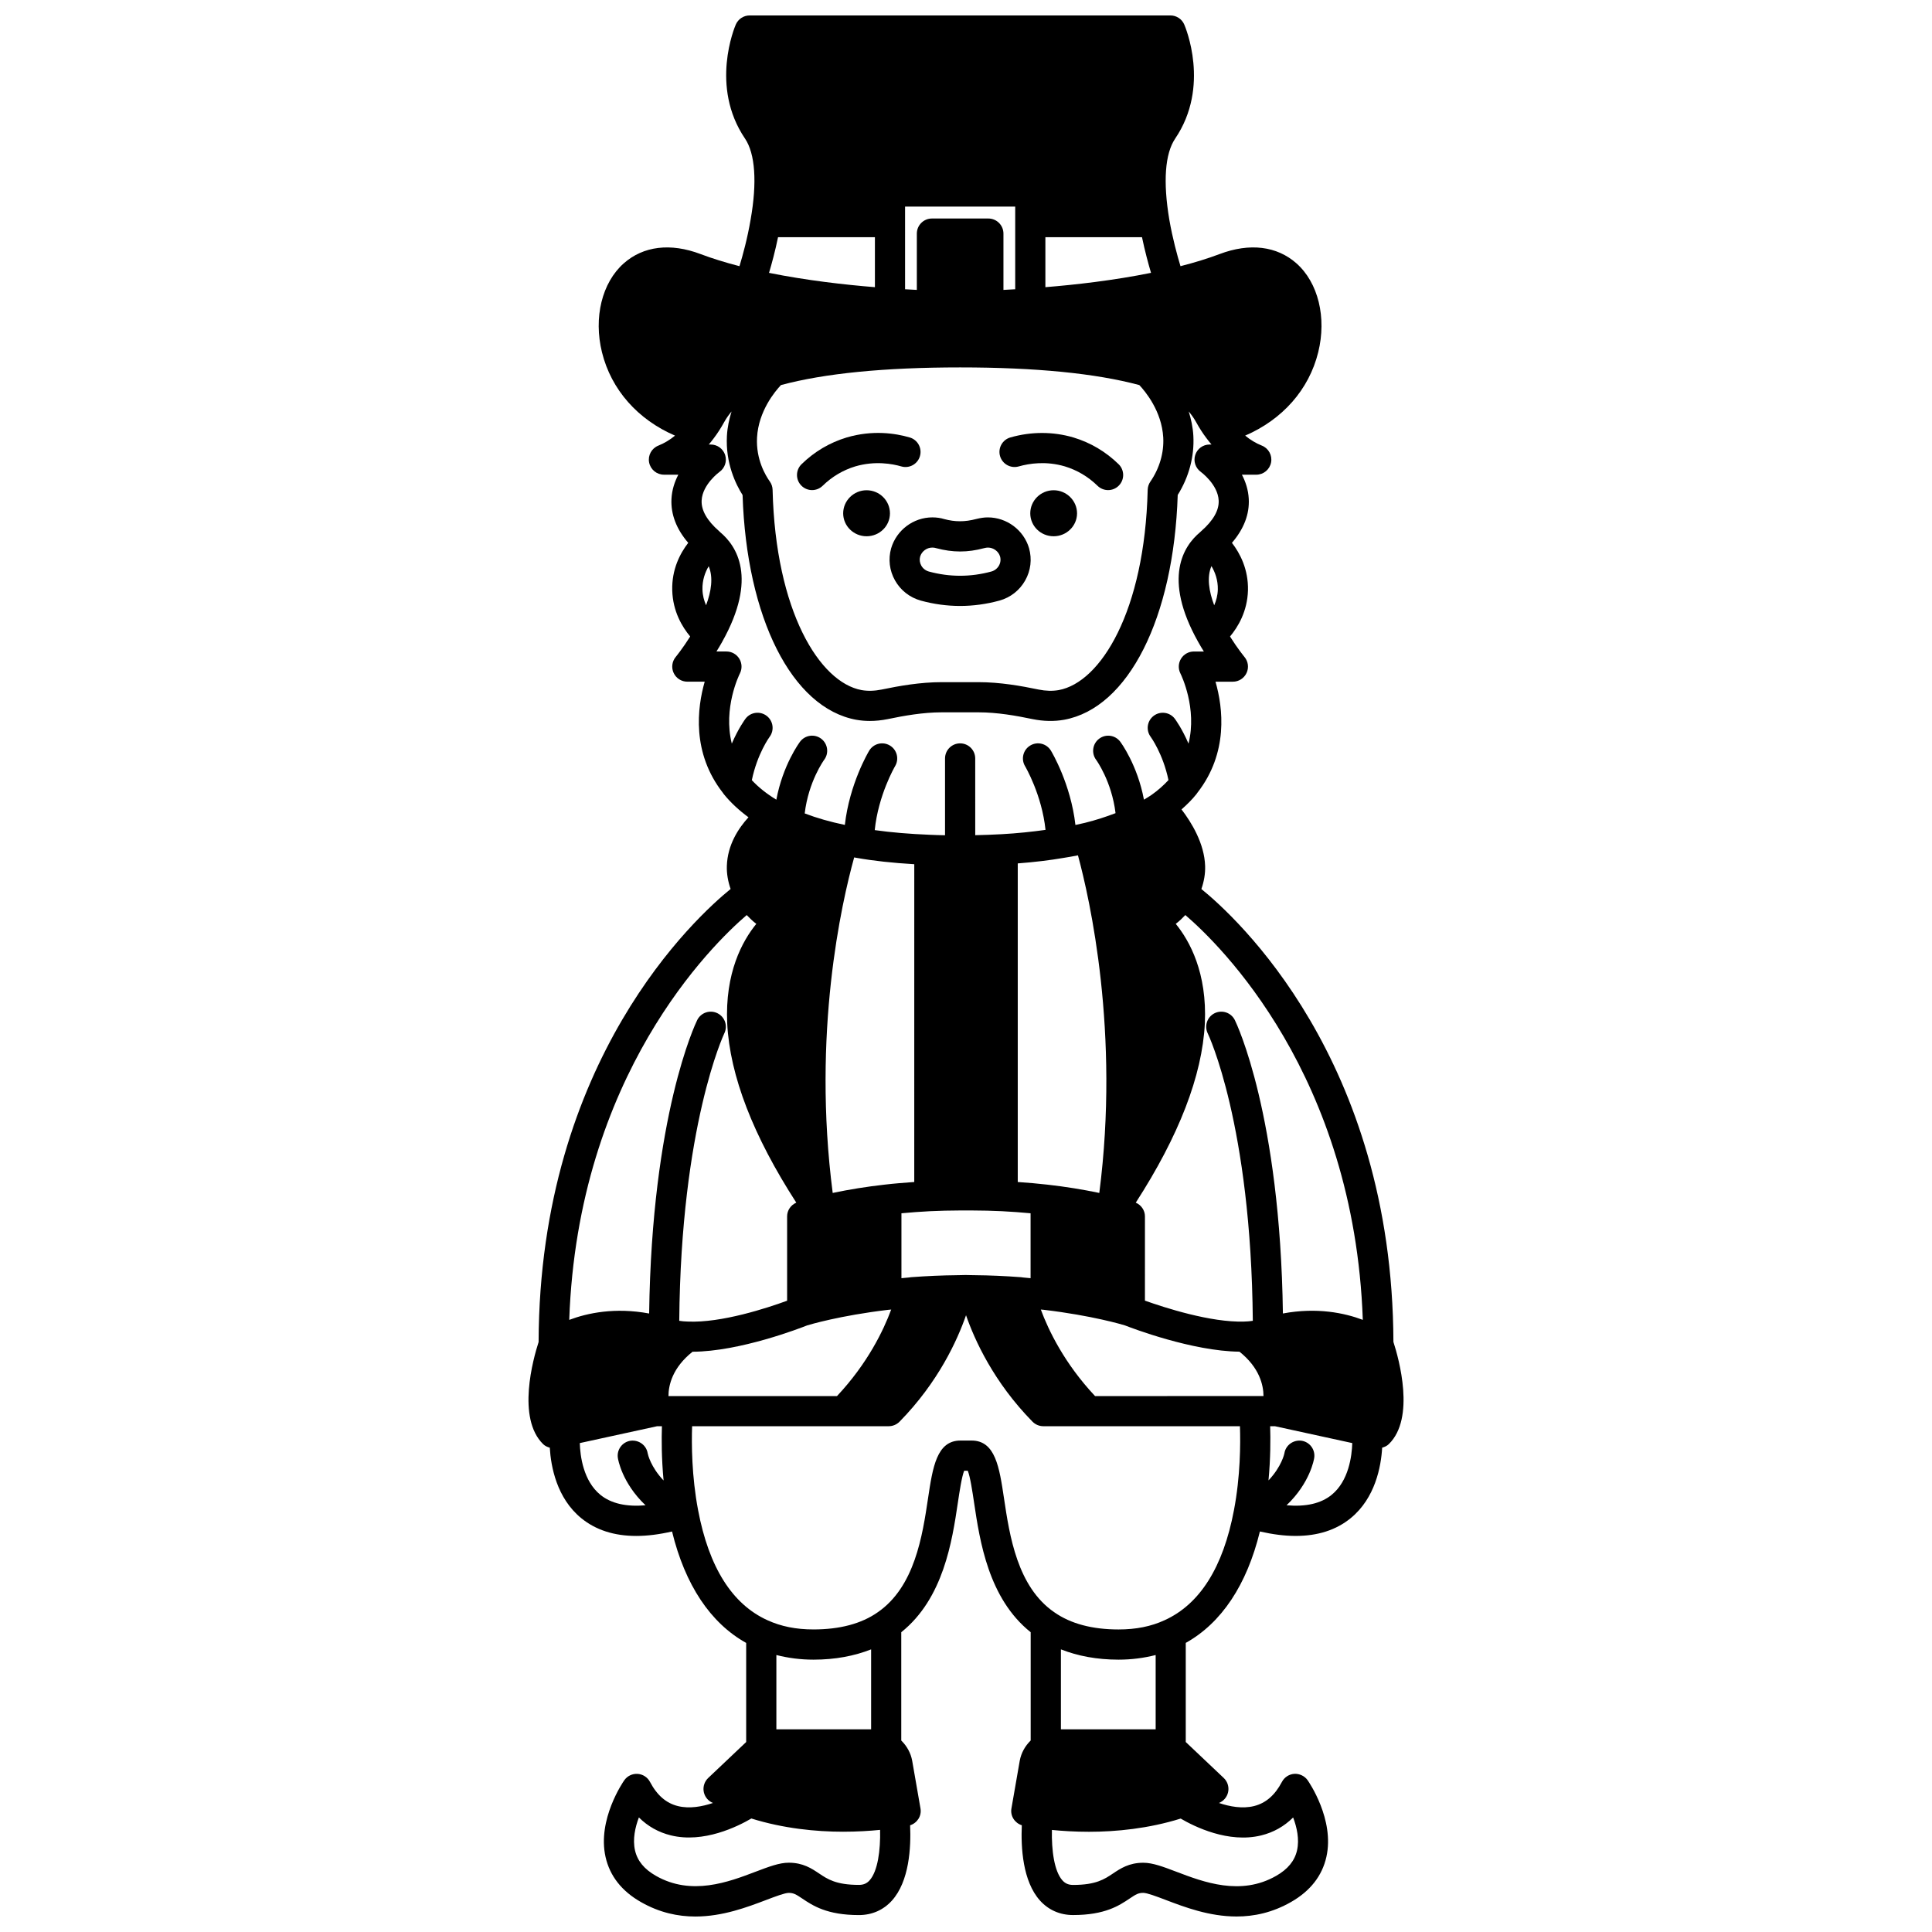 <?xml version="1.0" encoding="UTF-8"?>
<!-- Uploaded to: ICON Repo, www.iconrepo.com, Generator: ICON Repo Mixer Tools -->
<svg width="800px" height="800px" version="1.1" viewBox="144 144 512 512" xmlns="http://www.w3.org/2000/svg">
 <defs>
  <clipPath id="a">
   <path d="m284 148.09h232v503.81h-232z"/>
  </clipPath>
 </defs>
 <path d="m423.23 273.92c-3.438 0-6.199 2.758-6.199 6.117s2.758 6.078 6.199 6.078c3.398 0 6.199-2.719 6.199-6.078-0.004-3.356-2.801-6.117-6.199-6.117z"/>
 <path d="m373.65 273.92c-3.398 0-6.199 2.758-6.199 6.117s2.797 6.078 6.199 6.078c3.438 0 6.199-2.719 6.199-6.078-0.004-3.356-2.762-6.117-6.199-6.117z"/>
 <path d="m413.97 267.61c2.84-0.809 7.273-1.469 12.211-0.016 3.273 0.992 6.199 2.727 8.68 5.152 0.781 0.754 1.789 1.137 2.793 1.137 1.039 0 2.078-0.402 2.859-1.207 1.543-1.578 1.512-4.109-0.066-5.652-3.414-3.332-7.434-5.715-11.98-7.09-5.394-1.586-11.164-1.59-16.703-0.008-2.125 0.605-3.352 2.82-2.742 4.941 0.613 2.117 2.816 3.344 4.949 2.742z"/>
 <path d="m359.21 273.88c1.008 0 2.016-0.379 2.793-1.137 2.484-2.422 5.406-4.156 8.652-5.144 5.266-1.543 9.895-0.664 12.188 0.004 2.117 0.621 4.34-0.598 4.953-2.723 0.617-2.117-0.602-4.34-2.723-4.953-3.828-1.117-9.824-2.019-16.711 0.012-4.516 1.371-8.535 3.75-11.945 7.082-1.578 1.543-1.609 4.078-0.066 5.652 0.785 0.805 1.82 1.207 2.859 1.207z"/>
 <g clip-path="url(#a)">
  <path d="m513.27 499.65c-0.238-75.027-41.938-112.8-50.891-120.05 0.691-1.992 1.055-4.043 0.992-6.086-0.184-5.992-3.633-11.582-6.258-15.008 1.477-1.301 2.832-2.644 3.953-4.055 0.09-0.113 0.172-0.23 0.25-0.355 8.277-10.594 6.789-22.523 4.805-29.438h4.606c1.551 0 2.961-0.898 3.621-2.305 0.66-1.402 0.445-3.062-0.547-4.25-0.023-0.027-1.812-2.199-3.836-5.422 2.102-2.512 4.598-6.621 4.762-12.246 0.121-5.57-2.106-9.793-4.25-12.578 3.16-3.676 4.676-7.586 4.457-11.672-0.129-2.394-0.848-4.539-1.816-6.383h3.805c1.918 0 3.566-1.363 3.926-3.25 0.359-1.883-0.668-3.758-2.453-4.465-1.543-0.613-3.016-1.496-4.414-2.644 9.824-4.234 16.91-12.133 19.363-22.105 2.262-9.188 0-18.43-5.773-23.547-5.184-4.594-12.402-5.469-20.344-2.469-3.078 1.164-6.566 2.242-10.387 3.219-0.879-2.914-2.102-7.391-2.961-12.336-1.691-10.051-1.152-17.48 1.562-21.488 9.363-13.812 2.684-29.562 2.394-30.227-0.629-1.453-2.066-2.398-3.66-2.398h-111.51c-1.594 0-3.035 0.949-3.672 2.41-0.289 0.664-6.922 16.41 2.438 30.219 2.707 4 3.238 11.613 1.488 21.484-0.84 4.949-2.066 9.426-2.953 12.336-3.769-0.973-7.234-2.047-10.324-3.215-7.941-3.008-15.16-2.125-20.344 2.469-5.769 5.113-8.035 14.359-5.773 23.547 2.457 9.973 9.539 17.875 19.363 22.105-1.395 1.148-2.871 2.031-4.414 2.644-1.785 0.707-2.816 2.582-2.453 4.465 0.371 1.883 2.016 3.242 3.938 3.242h3.805c-0.965 1.844-1.688 3.984-1.816 6.383-0.215 4.125 1.328 8.07 4.441 11.676-2.156 2.793-4.387 7.023-4.238 12.605 0.16 5.609 2.656 9.707 4.758 12.215-2.016 3.203-3.812 5.394-3.836 5.422-0.992 1.195-1.203 2.856-0.543 4.254 0.66 1.402 2.066 2.301 3.617 2.301h4.606c-1.984 6.914-3.469 18.836 4.797 29.426 0.082 0.133 0.18 0.266 0.281 0.395 1.812 2.238 4.023 4.269 6.523 6.117-2.656 2.906-5.559 7.293-5.731 12.91-0.062 2.043 0.305 4.094 0.996 6.09-8.988 7.297-50.648 45.07-50.883 120.06-1.449 4.477-5.828 20.168 1.195 27.055 0.496 0.488 1.117 0.77 1.766 0.945 0.297 4.996 1.824 13.359 8.344 18.684 3.84 3.133 8.719 4.707 14.586 4.707 2.914 0 6.082-0.402 9.473-1.18 3.453 14.16 10.18 24.262 19.645 29.531v26.262l-10.066 9.531c-0.926 0.883-1.379 2.152-1.215 3.418 0.164 1.266 0.922 2.383 2.047 2.996 0.141 0.074 0.289 0.137 0.43 0.207-2.875 0.965-6.191 1.578-9.266 0.828-3.121-0.762-5.551-2.863-7.422-6.414-0.652-1.23-1.895-2.035-3.285-2.125-1.41-0.082-2.727 0.555-3.527 1.695-0.297 0.418-7.191 10.406-4.965 20.32 1.129 5.035 4.285 9.055 9.375 11.953 4.938 2.824 9.828 3.836 14.434 3.836 7.234-0.004 13.785-2.496 18.777-4.394 2.309-0.875 4.918-1.871 5.957-1.871 1.285 0 1.926 0.387 3.606 1.512 2.746 1.844 6.508 4.367 14.984 4.367 3.469 0 6.5-1.328 8.766-3.844 4.594-5.102 5.074-14.047 4.816-19.949 1.879-0.605 3.094-2.469 2.75-4.449l-2.203-12.66c-0.375-2.051-1.402-3.898-2.894-5.352v-28.703c11.188-8.953 13.477-24.121 15-34.332 0.441-2.953 1.027-6.863 1.672-8.469h0.953c0.648 1.602 1.23 5.512 1.672 8.469 1.527 10.219 3.816 25.406 15 34.332v28.695c-1.484 1.449-2.523 3.301-2.902 5.383l-2.199 12.629c-0.344 1.984 0.871 3.844 2.75 4.449-0.258 5.902 0.223 14.844 4.816 19.949 2.262 2.516 5.297 3.844 8.766 3.844 8.477 0 12.238-2.523 14.984-4.367 1.676-1.125 2.324-1.512 3.606-1.512 1.035 0 3.652 0.996 5.957 1.871 4.992 1.902 11.543 4.394 18.777 4.394 4.606 0 9.492-1.012 14.43-3.832 5.094-2.906 8.254-6.926 9.379-11.957 2.227-9.91-4.672-19.898-4.965-20.32-0.801-1.141-2.168-1.77-3.527-1.695-1.391 0.09-2.637 0.895-3.285 2.125-1.867 3.547-4.285 5.637-7.398 6.414-3.086 0.762-6.414 0.148-9.297-0.82 0.145-0.074 0.293-0.137 0.438-0.211 1.125-0.613 1.883-1.727 2.047-2.996 0.164-1.266-0.289-2.539-1.215-3.418l-10.066-9.527v-26.27c9.473-5.281 16.191-15.379 19.648-29.527 3.394 0.777 6.559 1.18 9.473 1.18 5.867 0 10.746-1.57 14.586-4.707 6.523-5.324 8.051-13.688 8.344-18.684 0.652-0.176 1.27-0.457 1.766-0.945 7.055-6.883 2.672-22.57 1.223-27.051zm-79.07 14.324c-8.129-8.656-12.352-17.457-14.375-22.934 0.262 0.027 0.559 0.047 0.816 0.074 12.832 1.523 20.918 3.957 21.48 4.133 1.824 0.715 17.848 6.832 30.348 6.965 5.324 4.238 6.356 8.879 6.371 11.758zm-113.05 0c0.004-2.859 1.027-7.492 6.379-11.75 12.523-0.039 28.598-6.277 30.367-6.977 0.609-0.188 8.68-2.609 21.438-4.125 0.266-0.027 0.57-0.047 0.84-0.078-2.019 5.473-6.227 14.266-14.367 22.934zm81.09-32.047c-0.023 0-0.043 0.012-0.066 0.012-1.48-0.062-3.184-0.059-4.34 0-0.027 0-0.047-0.016-0.074-0.016-0.043 0-0.078 0.02-0.121 0.02-3.961 0.035-7.957 0.211-12.211 0.527-0.18 0.012-0.355 0.039-0.527 0.074-0.699 0.051-1.332 0.133-2.012 0.191v-17.203c2.453-0.227 4.965-0.422 7.578-0.551 2.543-0.113 5.242-0.195 8.055-0.195h2.957c2.816 0 5.512 0.082 8.043 0.195 2.613 0.129 5.129 0.324 7.59 0.551v17.203c-0.68-0.059-1.305-0.141-2.004-0.191-0.172-0.035-0.352-0.062-0.535-0.074-4.281-0.32-8.305-0.496-12.113-0.527-0.035 0-0.07-0.004-0.109-0.004-0.035 0.008-0.066-0.012-0.109-0.012zm23.648-110.58c1.293-0.199 2.551-0.43 3.781-0.672 3.121 11.496 11.141 46.934 5.656 89.469-4.352-0.914-9.023-1.668-13.75-2.199-2.504-0.293-5.152-0.512-7.859-0.699v-84.434c4.383-0.336 8.48-0.828 12.172-1.465zm-39.602 85.898c-2.703 0.188-5.352 0.402-7.84 0.695-4.742 0.531-9.426 1.285-13.773 2.203-5.477-42.375 2.344-76.875 5.691-88.918 0.18 0.027 0.375 0.074 0.555 0.105 4.582 0.812 9.668 1.359 15.371 1.695zm118.87 36.531c-4.832-1.824-12.141-3.375-21.176-1.688-0.715-52.566-12.23-76.727-12.734-77.754-0.98-1.98-3.367-2.789-5.356-1.824-1.984 0.977-2.797 3.375-1.824 5.356 0.121 0.234 11.492 24.086 11.941 76.164-0.738 0.117-1.512 0.184-2.312 0.199-8.836 0.277-21.082-3.695-26.277-5.547l0.004-22.328c0-1.598-0.984-3.012-2.434-3.637 11.406-17.664 17.609-33.625 18.305-47.473 0.637-13.43-4.016-21.887-7.707-26.414 0.926-0.699 1.75-1.5 2.539-2.332 9.09 7.785 44.754 42.414 47.031 107.28zm-175-193.54c-0.062-2.5 0.703-4.574 1.652-6.176 1.254 2.961 0.68 6.684-0.691 10.34-0.523-1.195-0.918-2.57-0.961-4.164zm53.695-101.49h29.188v21.91c-1.09 0.062-2.129 0.121-3.117 0.172v-14.922c0-2.211-1.793-4-4-4h-14.953c-2.207 0-4 1.789-4 4v14.922c-0.992-0.051-2.031-0.109-3.117-0.172zm37.184 21.359v-13.242h25.605c0.781 3.738 1.668 7 2.391 9.445-9.906 2.008-20.012 3.148-27.996 3.797zm-70.848-13.242h25.672v13.242c-8.023-0.648-18.156-1.797-28.062-3.793 0.73-2.445 1.617-5.711 2.391-9.449zm0.777 39.184c11.5-3.098 27.441-4.68 47.48-4.68 20.02 0 35.945 1.578 47.484 4.68 1.555 1.648 5.953 6.883 6.34 13.891 0.223 4.039-0.992 8.191-3.414 11.703-0.445 0.641-0.688 1.398-0.707 2.176-0.777 32.148-12.453 51.031-23.574 53.062-1.637 0.289-3.438 0.242-5.32-0.141-4.664-0.969-10.215-1.961-15.969-1.961h-9.68c-5.75 0-11.301 0.992-15.945 1.957-1.91 0.387-3.707 0.43-5.324 0.148-11.137-2.035-22.812-20.91-23.59-53.062-0.016-0.801-0.277-1.578-0.742-2.231-1.125-1.57-3.699-5.844-3.379-11.648 0.383-7.019 4.789-12.254 6.34-13.895zm114.08 47.973c0.961 1.605 1.742 3.695 1.691 6.215-0.043 1.594-0.441 2.981-0.961 4.176-1.398-3.703-1.992-7.457-0.73-10.391zm-129.64 20.031c9.473-16.922 3.762-25.41-0.539-29.008-0.035-0.035-0.277-0.27-0.316-0.305-3.184-2.781-4.734-5.508-4.609-8.102 0.199-4.266 4.691-7.543 4.719-7.566 1.426-1.004 2.039-2.816 1.512-4.477-0.527-1.664-2.07-2.789-3.812-2.789h-0.523c0.465-0.547 0.914-1.113 1.352-1.707 0.965-1.266 1.863-2.672 2.746-4.269 0.555-1 1.215-1.922 1.934-2.781-0.621 1.996-1.098 4.129-1.227 6.461-0.398 7.262 2.363 12.867 4.148 15.68 1.051 32.582 13.082 56.453 30.133 59.562 1.168 0.207 2.367 0.312 3.59 0.312 1.543 0 3.133-0.164 4.758-0.492 4.269-0.891 9.312-1.797 14.336-1.797h9.676c5.027 0 10.07 0.906 14.363 1.801 2.898 0.582 5.703 0.645 8.348 0.172 17.031-3.106 29.066-26.988 30.113-59.578 2.977-4.746 4.441-10.254 4.144-15.66-0.129-2.336-0.613-4.473-1.23-6.469 0.719 0.863 1.379 1.777 1.934 2.777 0.879 1.594 1.777 3 2.731 4.254 0.449 0.602 0.906 1.18 1.375 1.734h-0.523c-1.734 0-3.262 1.125-3.793 2.773-0.531 1.652 0.07 3.465 1.48 4.477 0.043 0.035 4.535 3.312 4.734 7.582 0.125 2.59-1.426 5.316-4.609 8.102-0.066 0.059-0.312 0.285-0.371 0.348-4.246 3.555-9.957 12.043-0.492 28.957 0.512 0.918 1.031 1.797 1.543 2.613h-2.648c-1.387 0-2.672 0.723-3.398 1.906-0.727 1.18-0.793 2.656-0.168 3.898 0.234 0.473 4.492 9.234 2.148 18.605-1.73-4.023-3.512-6.434-3.633-6.598-1.336-1.758-3.844-2.098-5.602-0.758-1.758 1.336-2.098 3.844-0.762 5.602 0.035 0.047 3.254 4.5 4.684 11.426-1.277 1.371-2.742 2.703-4.519 3.949-0.621 0.438-1.309 0.828-1.977 1.234-1.73-9.195-6.078-15.09-6.301-15.387-1.34-1.75-3.832-2.086-5.586-0.75-1.75 1.328-2.098 3.832-0.781 5.59 0.043 0.062 4.117 5.656 5.141 14.125-2.512 0.957-5.18 1.844-8.121 2.57-0.805 0.199-1.656 0.379-2.512 0.559-1.238-10.898-6.258-19.301-6.496-19.699-1.145-1.887-3.594-2.496-5.481-1.352-1.891 1.137-2.5 3.59-1.363 5.484 0.051 0.082 4.453 7.574 5.414 16.871-3.602 0.5-7.41 0.91-11.574 1.141-2.309 0.133-4.68 0.211-7.051 0.266l-0.004-20.336c0-2.211-1.793-4-4-4-2.207 0-4 1.789-4 4v20.355c-1.355-0.027-2.699-0.062-4-0.125-5.441-0.215-10.23-0.625-14.629-1.238 0.938-9.27 5.281-16.758 5.387-16.938 1.137-1.895 0.523-4.348-1.367-5.481-1.898-1.145-4.352-0.523-5.488 1.363-0.238 0.398-5.219 8.789-6.453 19.676-3.926-0.816-7.43-1.82-10.637-3.047 1.004-8.477 5.078-14.09 5.144-14.191 1.332-1.75 0.992-4.25-0.754-5.59-1.758-1.34-4.266-1.008-5.606 0.75-0.223 0.297-4.574 6.188-6.301 15.391-2.539-1.535-4.715-3.266-6.496-5.168 1.426-6.953 4.66-11.418 4.699-11.465 1.324-1.754 0.98-4.254-0.773-5.586-1.762-1.336-4.266-1-5.602 0.758-0.125 0.164-1.902 2.574-3.633 6.598-2.348-9.367 1.91-18.133 2.144-18.594 0.633-1.242 0.57-2.719-0.156-3.906-0.727-1.188-2.019-1.91-3.41-1.91h-2.648c0.516-0.816 1.039-1.691 1.547-2.606zm6.481 72.449c0.789 0.832 1.617 1.633 2.543 2.332-3.695 4.531-8.344 12.98-7.707 26.426 0.695 13.836 6.898 29.797 18.305 47.457-1.453 0.629-2.434 2.039-2.434 3.637v22.352c-5.18 1.891-17.402 5.934-26.344 5.523-0.758-0.016-1.508-0.082-2.242-0.199 0.453-51.77 11.812-75.891 11.941-76.172 0.973-1.98 0.156-4.371-1.828-5.344-1.988-0.969-4.375-0.156-5.356 1.824-0.504 1.027-12.02 25.188-12.734 77.758-9.035-1.684-16.34-0.137-21.176 1.688 2.277-64.836 37.906-99.461 47.031-107.28zm-38.758 153.66c-4.547-3.691-5.375-10.289-5.477-13.727l20.469-4.465h1.297c-0.113 3.402-0.109 8.512 0.438 14.375-3.43-3.606-4.168-6.949-4.215-7.211-0.348-2.16-2.363-3.602-4.543-3.32-2.184 0.328-3.688 2.367-3.359 4.551 0.051 0.348 1.07 6.609 7.336 12.555-5.094 0.441-9.109-0.465-11.945-2.758zm71.727 62.133h-25.109v-19.695c3.078 0.785 6.352 1.227 9.836 1.227 5.75 0 10.82-0.973 15.273-2.723zm-0.41 40.023c-0.746 0.828-1.621 1.199-2.828 1.199-6.047 0-8.328-1.531-10.531-3.012-2.004-1.344-4.273-2.867-8.059-2.867-2.504 0-5.281 1.059-8.801 2.394-7.168 2.731-16.996 6.461-26.406 1.082-3.09-1.758-4.902-3.961-5.535-6.738-0.672-2.961 0.047-6.152 1.027-8.734 2.383 2.367 5.215 3.953 8.461 4.75 8.688 2.141 17.707-2.34 21.344-4.469 8.504 2.652 17.141 3.504 24.305 3.504 3.789 0 7.09-0.219 9.812-0.488 0.129 5.449-0.629 10.98-2.789 13.379zm75.816-40.023h-25.109v-21.195c4.457 1.754 9.527 2.727 15.273 2.727 3.488 0 6.762-0.445 9.836-1.227zm27.973 28.109c3.25-0.797 6.078-2.387 8.461-4.75 0.98 2.582 1.703 5.769 1.027 8.734-0.633 2.769-2.438 4.973-5.539 6.742-9.414 5.379-19.234 1.641-26.402-1.086-3.516-1.336-6.293-2.394-8.801-2.394-3.781 0-6.055 1.523-8.059 2.867-2.207 1.48-4.488 3.012-10.531 3.012-1.207 0-2.078-0.371-2.828-1.199-2.164-2.402-2.918-7.93-2.793-13.375 2.731 0.27 6.035 0.488 9.832 0.488 7.168 0 15.805-0.848 24.289-3.5 3.641 2.129 12.652 6.602 21.344 4.461zm-25.641-57.012c-3.566 1.641-7.543 2.434-12.164 2.434-6.977 0-12.691-1.52-17.008-4.543-9.844-6.746-11.871-20.324-13.355-30.238-1.227-8.199-2.281-15.281-8.582-15.281h-2.957c-6.293 0-7.352 7.082-8.582 15.281-1.484 9.91-3.512 23.492-13.383 30.258-4.289 3-10.004 4.519-16.98 4.519-4.617 0-8.598-0.797-12.191-2.441-9.344-4.223-15.535-14.035-18.387-29.176-1.711-8.973-1.746-17.57-1.586-22.242h52.113c0.523 0 1.047-0.105 1.539-0.312 0.492-0.203 0.93-0.504 1.305-0.879 0.004-0.004 0.012-0.004 0.016-0.012 10.277-10.473 15.32-21.586 17.617-28.203 2.297 6.617 7.34 17.73 17.617 28.203 0.004 0.004 0.012 0.004 0.016 0.012 0.367 0.371 0.809 0.672 1.301 0.879 0.492 0.203 1.016 0.312 1.539 0.312h52.117c0.16 4.672 0.129 13.27-1.586 22.246-2.859 15.141-9.051 24.953-18.418 29.184zm44.289-33.23c-2.836 2.301-6.844 3.199-11.934 2.754 6.262-5.945 7.281-12.207 7.332-12.555 0.328-2.184-1.176-4.223-3.359-4.551-2.172-0.289-4.223 1.176-4.547 3.363-0.008 0.051-0.707 3.461-4.207 7.152 0.543-5.859 0.547-10.957 0.438-14.355h1.297l20.465 4.465c-0.109 3.438-0.938 10.035-5.484 13.727z"/>
 </g>
 <path d="m380.16 289.31c-0.809 2.871-0.445 5.891 1.023 8.5 1.484 2.637 3.91 4.539 6.848 5.359 3.449 0.941 6.953 1.414 10.406 1.414 3.457 0 6.961-0.477 10.43-1.422 2.918-0.812 5.344-2.715 6.828-5.352 1.469-2.609 1.832-5.629 1.008-8.551-1.414-4.793-5.902-8.145-10.91-8.145-0.922 0-1.895 0.133-3.031 0.414-3.113 0.828-5.695 0.785-8.496 0.043-0.984-0.305-2.055-0.461-3.188-0.461-5.004 0.008-9.488 3.352-10.918 8.199zm7.68 2.211c0.418-1.414 1.75-2.41 3.242-2.41 0.402 0 0.664 0.055 0.969 0.145 4.461 1.195 8.379 1.18 12.719 0.016 0.422-0.105 0.773-0.16 1.027-0.16 1.492 0 2.824 0.992 3.231 2.363 0.227 0.812 0.125 1.672-0.297 2.414-0.438 0.77-1.148 1.328-1.988 1.562-5.527 1.508-11.098 1.5-16.586 0.008-0.859-0.242-1.574-0.797-2.008-1.57-0.414-0.742-0.52-1.602-0.309-2.367z"/>
</svg>